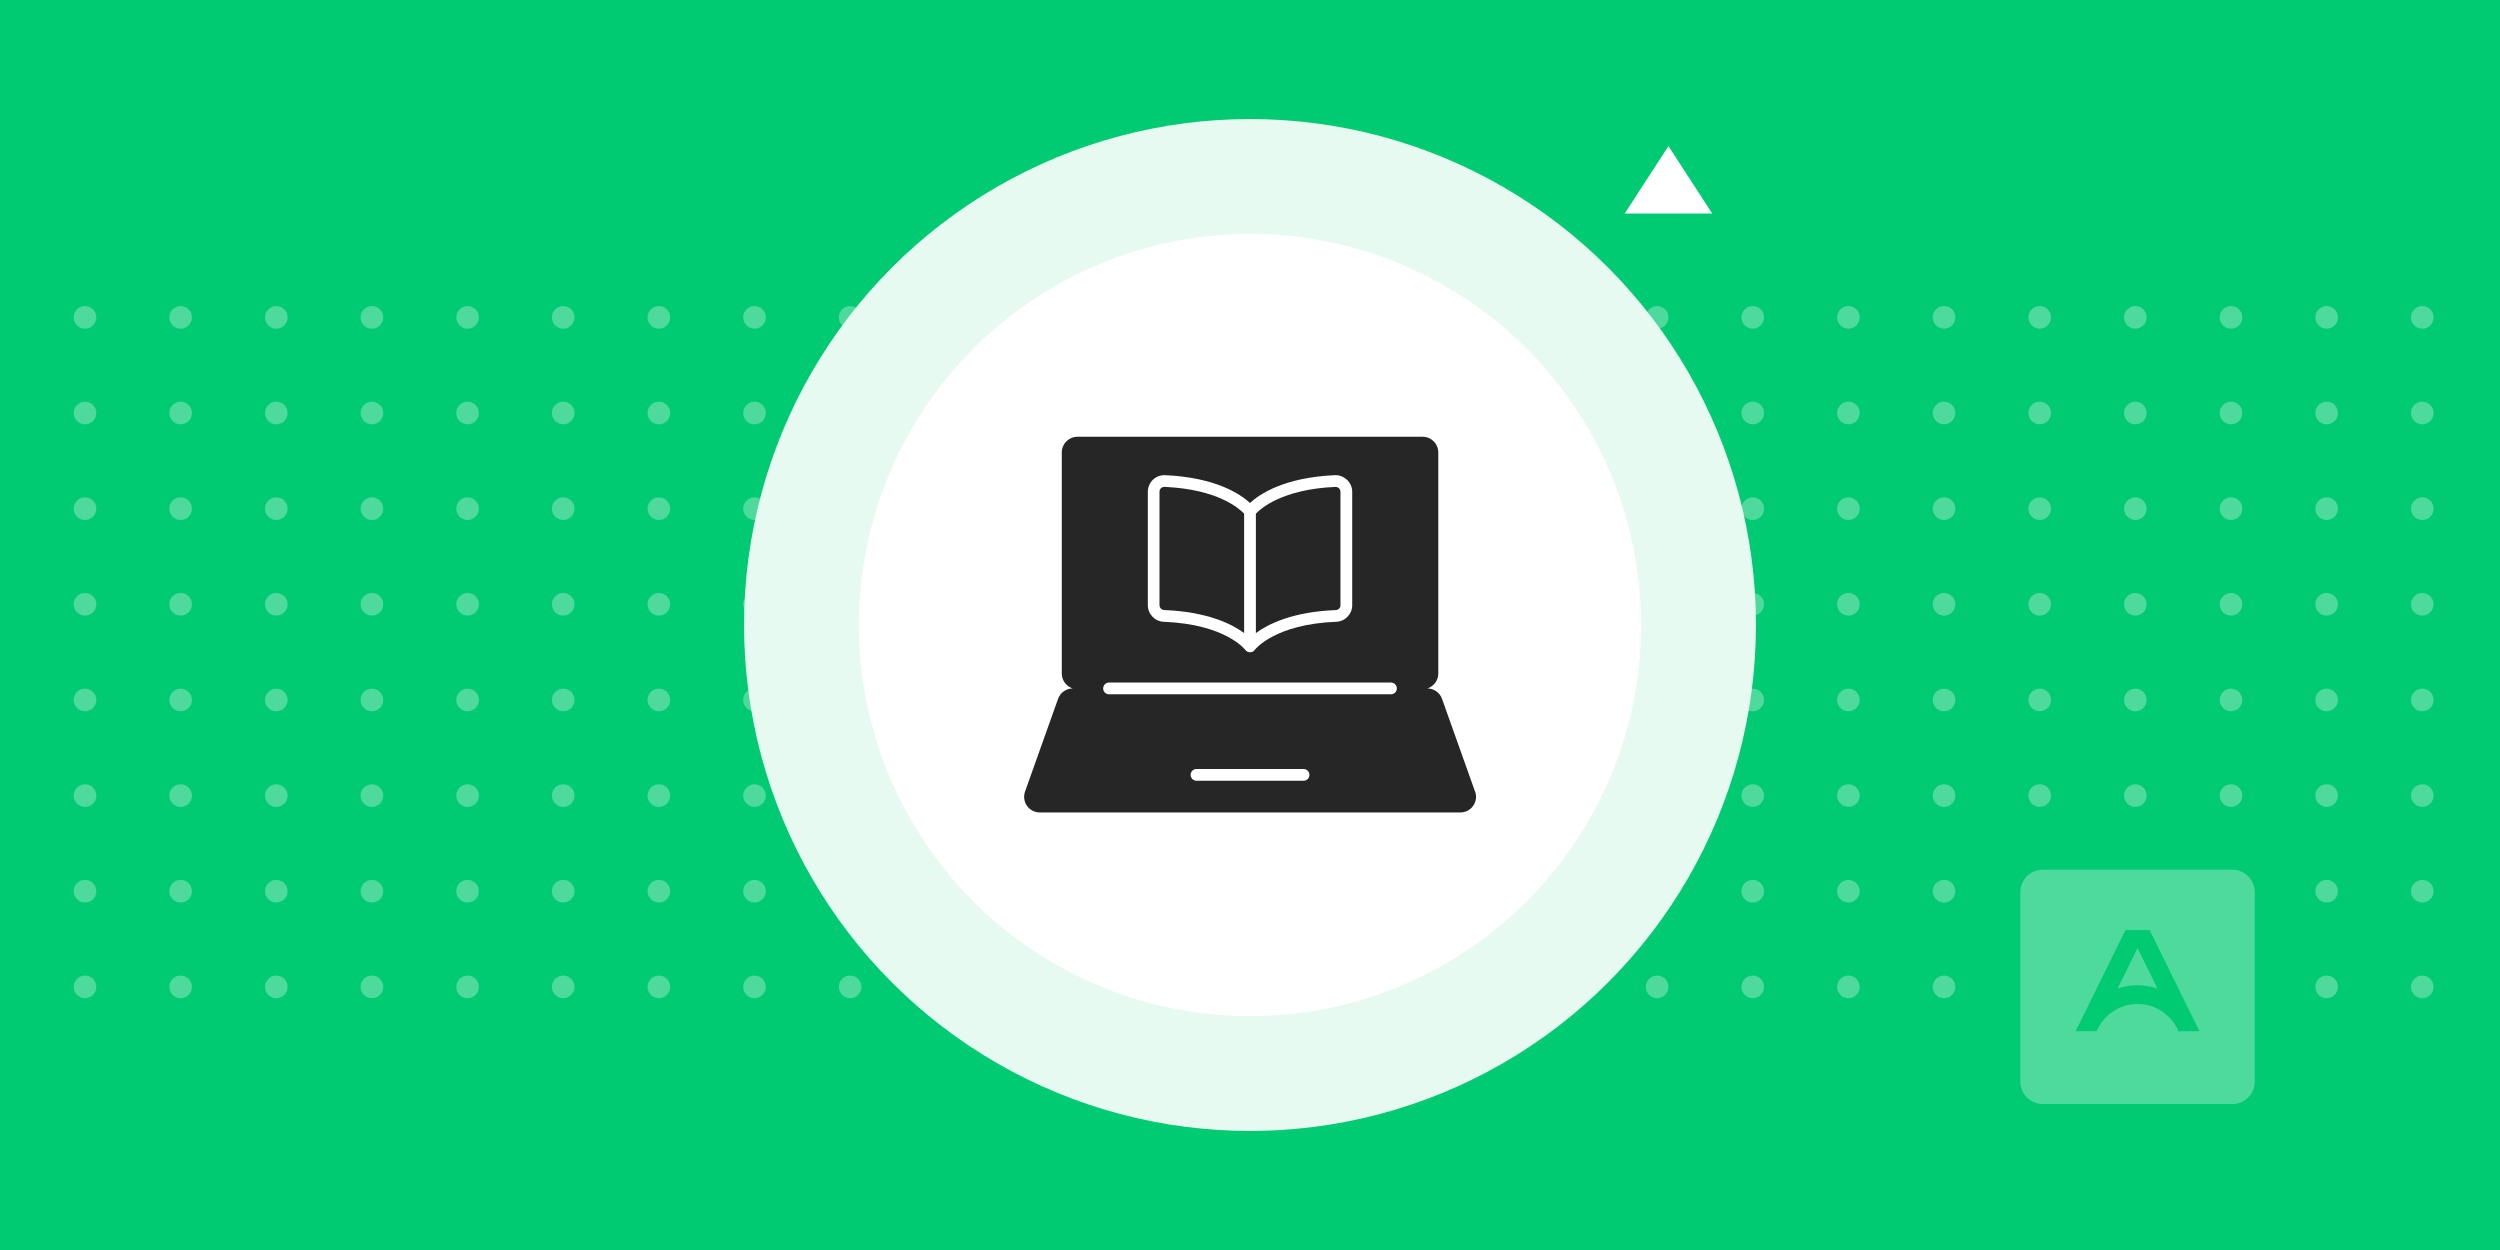 <?xml version="1.0" encoding="UTF-8"?>
<svg id="Capa_1" data-name="Capa 1" xmlns="http://www.w3.org/2000/svg" viewBox="0 0 600 300">
  <defs>
    <style>
      .cls-1 {
        fill: #00ca72;
      }

      .cls-2 {
        fill: #fff;
      }

      .cls-3 {
        fill: #262626;
      }

      .cls-4 {
        fill: #4dda9c;
      }

      .cls-5 {
        fill: #e6faf1;
      }
    </style>
  </defs>
  <rect class="cls-1" width="600" height="300"/>
  <polygon class="cls-2" points="400.43 35.06 389.93 51.25 410.94 51.25 400.43 35.06"/>
  <g>
    <circle class="cls-4" cx="581.35" cy="167.99" r="2.72"/>
    <circle class="cls-4" cx="558.39" cy="167.99" r="2.72"/>
    <circle class="cls-4" cx="535.44" cy="167.99" r="2.72"/>
    <circle class="cls-4" cx="512.48" cy="167.99" r="2.72"/>
    <circle class="cls-4" cx="489.53" cy="167.99" r="2.72"/>
    <circle class="cls-4" cx="466.57" cy="167.99" r="2.72"/>
    <circle class="cls-4" cx="581.35" cy="145.03" r="2.72"/>
    <circle class="cls-4" cx="558.39" cy="145.03" r="2.72"/>
    <circle class="cls-4" cx="535.44" cy="145.03" r="2.72"/>
    <circle class="cls-4" cx="512.48" cy="145.03" r="2.72"/>
    <circle class="cls-4" cx="489.53" cy="145.03" r="2.72"/>
    <circle class="cls-4" cx="466.57" cy="145.03" r="2.72"/>
    <circle class="cls-4" cx="581.35" cy="122.08" r="2.72"/>
    <circle class="cls-4" cx="558.39" cy="122.08" r="2.72"/>
    <circle class="cls-4" cx="535.44" cy="122.08" r="2.72"/>
    <circle class="cls-4" cx="512.48" cy="122.08" r="2.72"/>
    <circle class="cls-4" cx="489.53" cy="122.08" r="2.72"/>
    <circle class="cls-4" cx="466.57" cy="122.08" r="2.72"/>
    <circle class="cls-4" cx="581.35" cy="99.12" r="2.72"/>
    <circle class="cls-4" cx="558.39" cy="99.12" r="2.72"/>
    <circle class="cls-4" cx="535.44" cy="99.12" r="2.72"/>
    <circle class="cls-4" cx="512.48" cy="99.12" r="2.72"/>
    <circle class="cls-4" cx="489.53" cy="99.12" r="2.72"/>
    <circle class="cls-4" cx="466.57" cy="99.12" r="2.72"/>
    <circle class="cls-4" cx="581.35" cy="76.17" r="2.72"/>
    <circle class="cls-4" cx="558.39" cy="76.17" r="2.72"/>
    <circle class="cls-4" cx="535.44" cy="76.17" r="2.72"/>
    <circle class="cls-4" cx="512.48" cy="76.17" r="2.72"/>
    <circle class="cls-4" cx="489.53" cy="76.17" r="2.72"/>
    <circle class="cls-4" cx="466.57" cy="76.17" r="2.72"/>
    <circle class="cls-4" cx="443.62" cy="76.17" r="2.72"/>
    <circle class="cls-4" cx="443.62" cy="99.12" r="2.72"/>
    <circle class="cls-4" cx="443.62" cy="122.08" r="2.72"/>
    <circle class="cls-4" cx="443.62" cy="145.03" r="2.72"/>
    <circle class="cls-4" cx="443.62" cy="167.99" r="2.72"/>
    <circle class="cls-4" cx="420.66" cy="167.99" r="2.72"/>
    <circle class="cls-4" cx="397.71" cy="167.99" r="2.72"/>
    <circle class="cls-4" cx="374.75" cy="167.99" r="2.72"/>
    <circle class="cls-4" cx="351.8" cy="167.99" r="2.72"/>
    <circle class="cls-4" cx="420.66" cy="145.03" r="2.72"/>
    <circle class="cls-4" cx="397.71" cy="145.03" r="2.72"/>
    <circle class="cls-4" cx="374.75" cy="145.03" r="2.72"/>
    <circle class="cls-4" cx="351.8" cy="145.03" r="2.72"/>
    <circle class="cls-4" cx="420.66" cy="122.08" r="2.72"/>
    <circle class="cls-4" cx="397.71" cy="122.08" r="2.72"/>
    <circle class="cls-4" cx="374.75" cy="122.08" r="2.72"/>
    <circle class="cls-4" cx="351.8" cy="122.08" r="2.72"/>
    <circle class="cls-4" cx="420.66" cy="99.12" r="2.72"/>
    <circle class="cls-4" cx="397.71" cy="99.12" r="2.72"/>
    <circle class="cls-4" cx="374.75" cy="99.12" r="2.72"/>
    <circle class="cls-4" cx="351.8" cy="99.12" r="2.72"/>
    <circle class="cls-4" cx="420.66" cy="76.17" r="2.72"/>
    <circle class="cls-4" cx="397.71" cy="76.17" r="2.72"/>
    <circle class="cls-4" cx="374.75" cy="76.17" r="2.72"/>
    <circle class="cls-4" cx="351.8" cy="76.17" r="2.72"/>
    <circle class="cls-4" cx="581.35" cy="236.85" r="2.72"/>
    <circle class="cls-4" cx="558.39" cy="236.85" r="2.72"/>
    <circle class="cls-4" cx="535.44" cy="236.85" r="2.72"/>
    <circle class="cls-4" cx="512.48" cy="236.85" r="2.72"/>
    <circle class="cls-4" cx="489.53" cy="236.85" r="2.72"/>
    <circle class="cls-4" cx="466.57" cy="236.85" r="2.72"/>
    <circle class="cls-4" cx="581.35" cy="213.89" r="2.72"/>
    <circle class="cls-4" cx="558.39" cy="213.89" r="2.72"/>
    <circle class="cls-4" cx="535.44" cy="213.89" r="2.72"/>
    <circle class="cls-4" cx="512.48" cy="213.89" r="2.72"/>
    <circle class="cls-4" cx="489.53" cy="213.89" r="2.72"/>
    <circle class="cls-4" cx="466.57" cy="213.89" r="2.72"/>
    <circle class="cls-4" cx="581.35" cy="190.94" r="2.72"/>
    <circle class="cls-4" cx="558.39" cy="190.94" r="2.72"/>
    <circle class="cls-4" cx="535.44" cy="190.94" r="2.72"/>
    <circle class="cls-4" cx="512.48" cy="190.94" r="2.72"/>
    <circle class="cls-4" cx="489.53" cy="190.94" r="2.72"/>
    <circle class="cls-4" cx="466.57" cy="190.94" r="2.72"/>
    <circle class="cls-4" cx="443.62" cy="190.94" r="2.72"/>
    <circle class="cls-4" cx="443.62" cy="213.89" r="2.72"/>
    <circle class="cls-4" cx="443.62" cy="236.85" r="2.72"/>
    <circle class="cls-4" cx="420.66" cy="236.85" r="2.72"/>
    <circle class="cls-4" cx="397.71" cy="236.85" r="2.72"/>
    <circle class="cls-4" cx="374.75" cy="236.85" r="2.72"/>
    <circle class="cls-4" cx="351.8" cy="236.85" r="2.72"/>
    <circle class="cls-4" cx="420.66" cy="213.89" r="2.72"/>
    <circle class="cls-4" cx="397.71" cy="213.89" r="2.72"/>
    <circle class="cls-4" cx="374.75" cy="213.89" r="2.72"/>
    <circle class="cls-4" cx="351.8" cy="213.89" r="2.72"/>
    <circle class="cls-4" cx="420.66" cy="190.94" r="2.72"/>
    <circle class="cls-4" cx="397.71" cy="190.94" r="2.72"/>
    <circle class="cls-4" cx="374.75" cy="190.94" r="2.72"/>
    <circle class="cls-4" cx="351.8" cy="190.94" r="2.72"/>
  </g>
  <g>
    <circle class="cls-4" cx="249.94" cy="167.99" r="2.72"/>
    <circle class="cls-4" cx="226.99" cy="167.99" r="2.72"/>
    <circle class="cls-4" cx="204.03" cy="167.99" r="2.72"/>
    <circle class="cls-4" cx="181.08" cy="167.99" r="2.72"/>
    <circle class="cls-4" cx="158.13" cy="167.99" r="2.72"/>
    <circle class="cls-4" cx="135.17" cy="167.99" r="2.72"/>
    <circle class="cls-4" cx="249.94" cy="145.03" r="2.72"/>
    <circle class="cls-4" cx="226.99" cy="145.03" r="2.72"/>
    <circle class="cls-4" cx="204.03" cy="145.03" r="2.72"/>
    <circle class="cls-4" cx="181.08" cy="145.03" r="2.72"/>
    <circle class="cls-4" cx="158.13" cy="145.03" r="2.72"/>
    <circle class="cls-4" cx="135.17" cy="145.03" r="2.72"/>
    <circle class="cls-4" cx="249.94" cy="122.08" r="2.72"/>
    <circle class="cls-4" cx="226.99" cy="122.08" r="2.72"/>
    <circle class="cls-4" cx="204.03" cy="122.08" r="2.72"/>
    <circle class="cls-4" cx="181.08" cy="122.08" r="2.72"/>
    <circle class="cls-4" cx="158.13" cy="122.08" r="2.72"/>
    <circle class="cls-4" cx="135.17" cy="122.08" r="2.72"/>
    <circle class="cls-4" cx="249.94" cy="99.12" r="2.72"/>
    <circle class="cls-4" cx="226.99" cy="99.12" r="2.72"/>
    <circle class="cls-4" cx="204.03" cy="99.12" r="2.72"/>
    <circle class="cls-4" cx="181.08" cy="99.12" r="2.72"/>
    <circle class="cls-4" cx="158.13" cy="99.12" r="2.72"/>
    <circle class="cls-4" cx="135.17" cy="99.12" r="2.72"/>
    <circle class="cls-4" cx="249.94" cy="76.17" r="2.72"/>
    <circle class="cls-4" cx="226.99" cy="76.17" r="2.72"/>
    <circle class="cls-4" cx="204.03" cy="76.17" r="2.72"/>
    <circle class="cls-4" cx="181.08" cy="76.17" r="2.72"/>
    <circle class="cls-4" cx="158.13" cy="76.17" r="2.72"/>
    <circle class="cls-4" cx="135.17" cy="76.17" r="2.72"/>
    <circle class="cls-4" cx="112.22" cy="76.17" r="2.72"/>
    <circle class="cls-4" cx="112.22" cy="99.12" r="2.72"/>
    <circle class="cls-4" cx="112.22" cy="122.08" r="2.72"/>
    <circle class="cls-4" cx="112.22" cy="145.03" r="2.72"/>
    <circle class="cls-4" cx="112.22" cy="167.99" r="2.72"/>
    <circle class="cls-4" cx="89.26" cy="167.99" r="2.72"/>
    <circle class="cls-4" cx="66.31" cy="167.99" r="2.72"/>
    <circle class="cls-4" cx="43.35" cy="167.99" r="2.72"/>
    <circle class="cls-4" cx="20.4" cy="167.99" r="2.72"/>
    <circle class="cls-4" cx="89.26" cy="145.03" r="2.72"/>
    <circle class="cls-4" cx="66.31" cy="145.03" r="2.72"/>
    <circle class="cls-4" cx="43.35" cy="145.03" r="2.72"/>
    <circle class="cls-4" cx="20.4" cy="145.03" r="2.72"/>
    <circle class="cls-4" cx="89.26" cy="122.08" r="2.72"/>
    <circle class="cls-4" cx="66.31" cy="122.08" r="2.72"/>
    <circle class="cls-4" cx="43.35" cy="122.08" r="2.72"/>
    <circle class="cls-4" cx="20.4" cy="122.08" r="2.72"/>
    <circle class="cls-4" cx="89.26" cy="99.12" r="2.72"/>
    <circle class="cls-4" cx="66.31" cy="99.12" r="2.72"/>
    <circle class="cls-4" cx="43.35" cy="99.12" r="2.72"/>
    <circle class="cls-4" cx="20.4" cy="99.12" r="2.72"/>
    <circle class="cls-4" cx="89.26" cy="76.17" r="2.72"/>
    <circle class="cls-4" cx="66.31" cy="76.17" r="2.72"/>
    <circle class="cls-4" cx="43.35" cy="76.17" r="2.72"/>
    <circle class="cls-4" cx="20.4" cy="76.17" r="2.72"/>
    <circle class="cls-4" cx="249.94" cy="236.85" r="2.72"/>
    <circle class="cls-4" cx="226.99" cy="236.85" r="2.72"/>
    <circle class="cls-4" cx="204.03" cy="236.85" r="2.72"/>
    <circle class="cls-4" cx="181.08" cy="236.85" r="2.72"/>
    <circle class="cls-4" cx="158.13" cy="236.85" r="2.72"/>
    <circle class="cls-4" cx="135.17" cy="236.85" r="2.72"/>
    <circle class="cls-4" cx="249.94" cy="213.89" r="2.72"/>
    <circle class="cls-4" cx="226.99" cy="213.89" r="2.72"/>
    <circle class="cls-4" cx="204.03" cy="213.89" r="2.72"/>
    <circle class="cls-4" cx="181.08" cy="213.89" r="2.72"/>
    <circle class="cls-4" cx="158.13" cy="213.89" r="2.72"/>
    <circle class="cls-4" cx="135.17" cy="213.89" r="2.72"/>
    <circle class="cls-4" cx="249.94" cy="190.94" r="2.72"/>
    <circle class="cls-4" cx="226.99" cy="190.94" r="2.72"/>
    <circle class="cls-4" cx="204.03" cy="190.94" r="2.72"/>
    <circle class="cls-4" cx="181.08" cy="190.94" r="2.72"/>
    <circle class="cls-4" cx="158.13" cy="190.94" r="2.72"/>
    <circle class="cls-4" cx="135.17" cy="190.94" r="2.72"/>
    <circle class="cls-4" cx="112.22" cy="190.94" r="2.72"/>
    <circle class="cls-4" cx="112.22" cy="213.89" r="2.72"/>
    <circle class="cls-4" cx="112.22" cy="236.85" r="2.72"/>
    <circle class="cls-4" cx="89.26" cy="236.85" r="2.72"/>
    <circle class="cls-4" cx="66.31" cy="236.85" r="2.72"/>
    <circle class="cls-4" cx="43.35" cy="236.85" r="2.72"/>
    <circle class="cls-4" cx="20.4" cy="236.85" r="2.72"/>
    <circle class="cls-4" cx="89.26" cy="213.89" r="2.72"/>
    <circle class="cls-4" cx="66.31" cy="213.89" r="2.72"/>
    <circle class="cls-4" cx="43.35" cy="213.89" r="2.72"/>
    <circle class="cls-4" cx="20.4" cy="213.89" r="2.72"/>
    <circle class="cls-4" cx="89.26" cy="190.94" r="2.72"/>
    <circle class="cls-4" cx="66.31" cy="190.94" r="2.72"/>
    <circle class="cls-4" cx="43.35" cy="190.94" r="2.72"/>
    <circle class="cls-4" cx="20.4" cy="190.94" r="2.72"/>
  </g>
  <g>
    <path class="cls-4" d="M490.27,208.72h45.48c2.98,0,5.39,2.41,5.39,5.39v45.48c0,2.98-2.41,5.39-5.39,5.39h-45.48c-2.98,0-5.39-2.41-5.39-5.39v-45.48c0-2.98,2.41-5.39,5.39-5.39Z"/>
    <path class="cls-1" d="M513.01,240.96c4.42,0,8.21,2.69,9.83,6.53h5.02l-11.96-24.28h-5.78l-11.96,24.28h5.02c1.61-3.83,5.41-6.53,9.83-6.53ZM513.01,227.53l4.78,9.7c-1.51-.5-3.12-.77-4.78-.77s-3.27.27-4.78.77l4.78-9.7Z"/>
  </g>
  <circle class="cls-5" cx="300" cy="150" r="121.43"/>
  <g>
    <circle class="cls-2" cx="300" cy="150" r="93.87"/>
    <g>
      <path class="cls-3" d="M321.71,145.25v-27.23c-.02-.67-.54-1.16-1.16-1.16-.01,0-.03,0-.04,0-12.77.55-17.94,5.18-19.1,6.43v28.64c2.96-2.17,8.81-5.1,19.13-5.51.66-.01,1.18-.53,1.18-1.16Z"/>
      <path class="cls-3" d="M279.43,146.41c10.34.42,16.2,3.34,19.16,5.52v-28.65c-1.16-1.23-6.32-5.87-19.12-6.43-.01,0-.03,0-.04,0-.28,0-.56.11-.78.31-.23.21-.36.5-.37.81v27.27c0,.63.51,1.15,1.14,1.16Z"/>
      <path class="cls-3" d="M354.01,189.97l-7.93-22.26c-.53-1.48-1.93-2.47-3.5-2.49,1.51-.49,2.61-1.89,2.61-3.56v-53.09c0-2.07-1.68-3.75-3.75-3.75h-82.86c-2.07,0-3.75,1.68-3.75,3.75v53.09c0,1.67,1.1,3.07,2.61,3.56-1.57.02-2.97,1.01-3.5,2.49l-7.93,22.26c-.87,2.45.94,5.02,3.54,5.02h100.94c2.6,0,4.41-2.57,3.54-5.02ZM275.47,118.02c.04-1.2.49-2.18,1.26-2.91.78-.72,1.79-1.1,2.85-1.07,12.23.53,18.15,4.58,20.42,6.67,2.27-2.09,8.18-6.14,20.4-6.67,2.15-.06,4.05,1.65,4.13,3.84v27.37c0,2.16-1.75,3.94-3.91,3.98-14.49.58-19.25,6.44-19.47,6.73-.09.12-.2.24-.33.33-.25.18-.53.26-.81.26-.44,0-.87-.21-1.15-.59-.04-.05-4.69-6.13-19.5-6.73-2.12-.03-3.88-1.82-3.88-3.98v-27.23ZM312.85,187.38h-25.69c-.78,0-1.41-.63-1.41-1.41s.63-1.41,1.41-1.41h25.69c.78,0,1.41.63,1.41,1.41s-.63,1.41-1.41,1.41ZM333.83,166.63h-67.66c-.78,0-1.41-.63-1.41-1.41s.63-1.41,1.41-1.41h67.66c.78,0,1.41.63,1.41,1.41s-.63,1.41-1.41,1.41Z"/>
    </g>
  </g>
</svg>